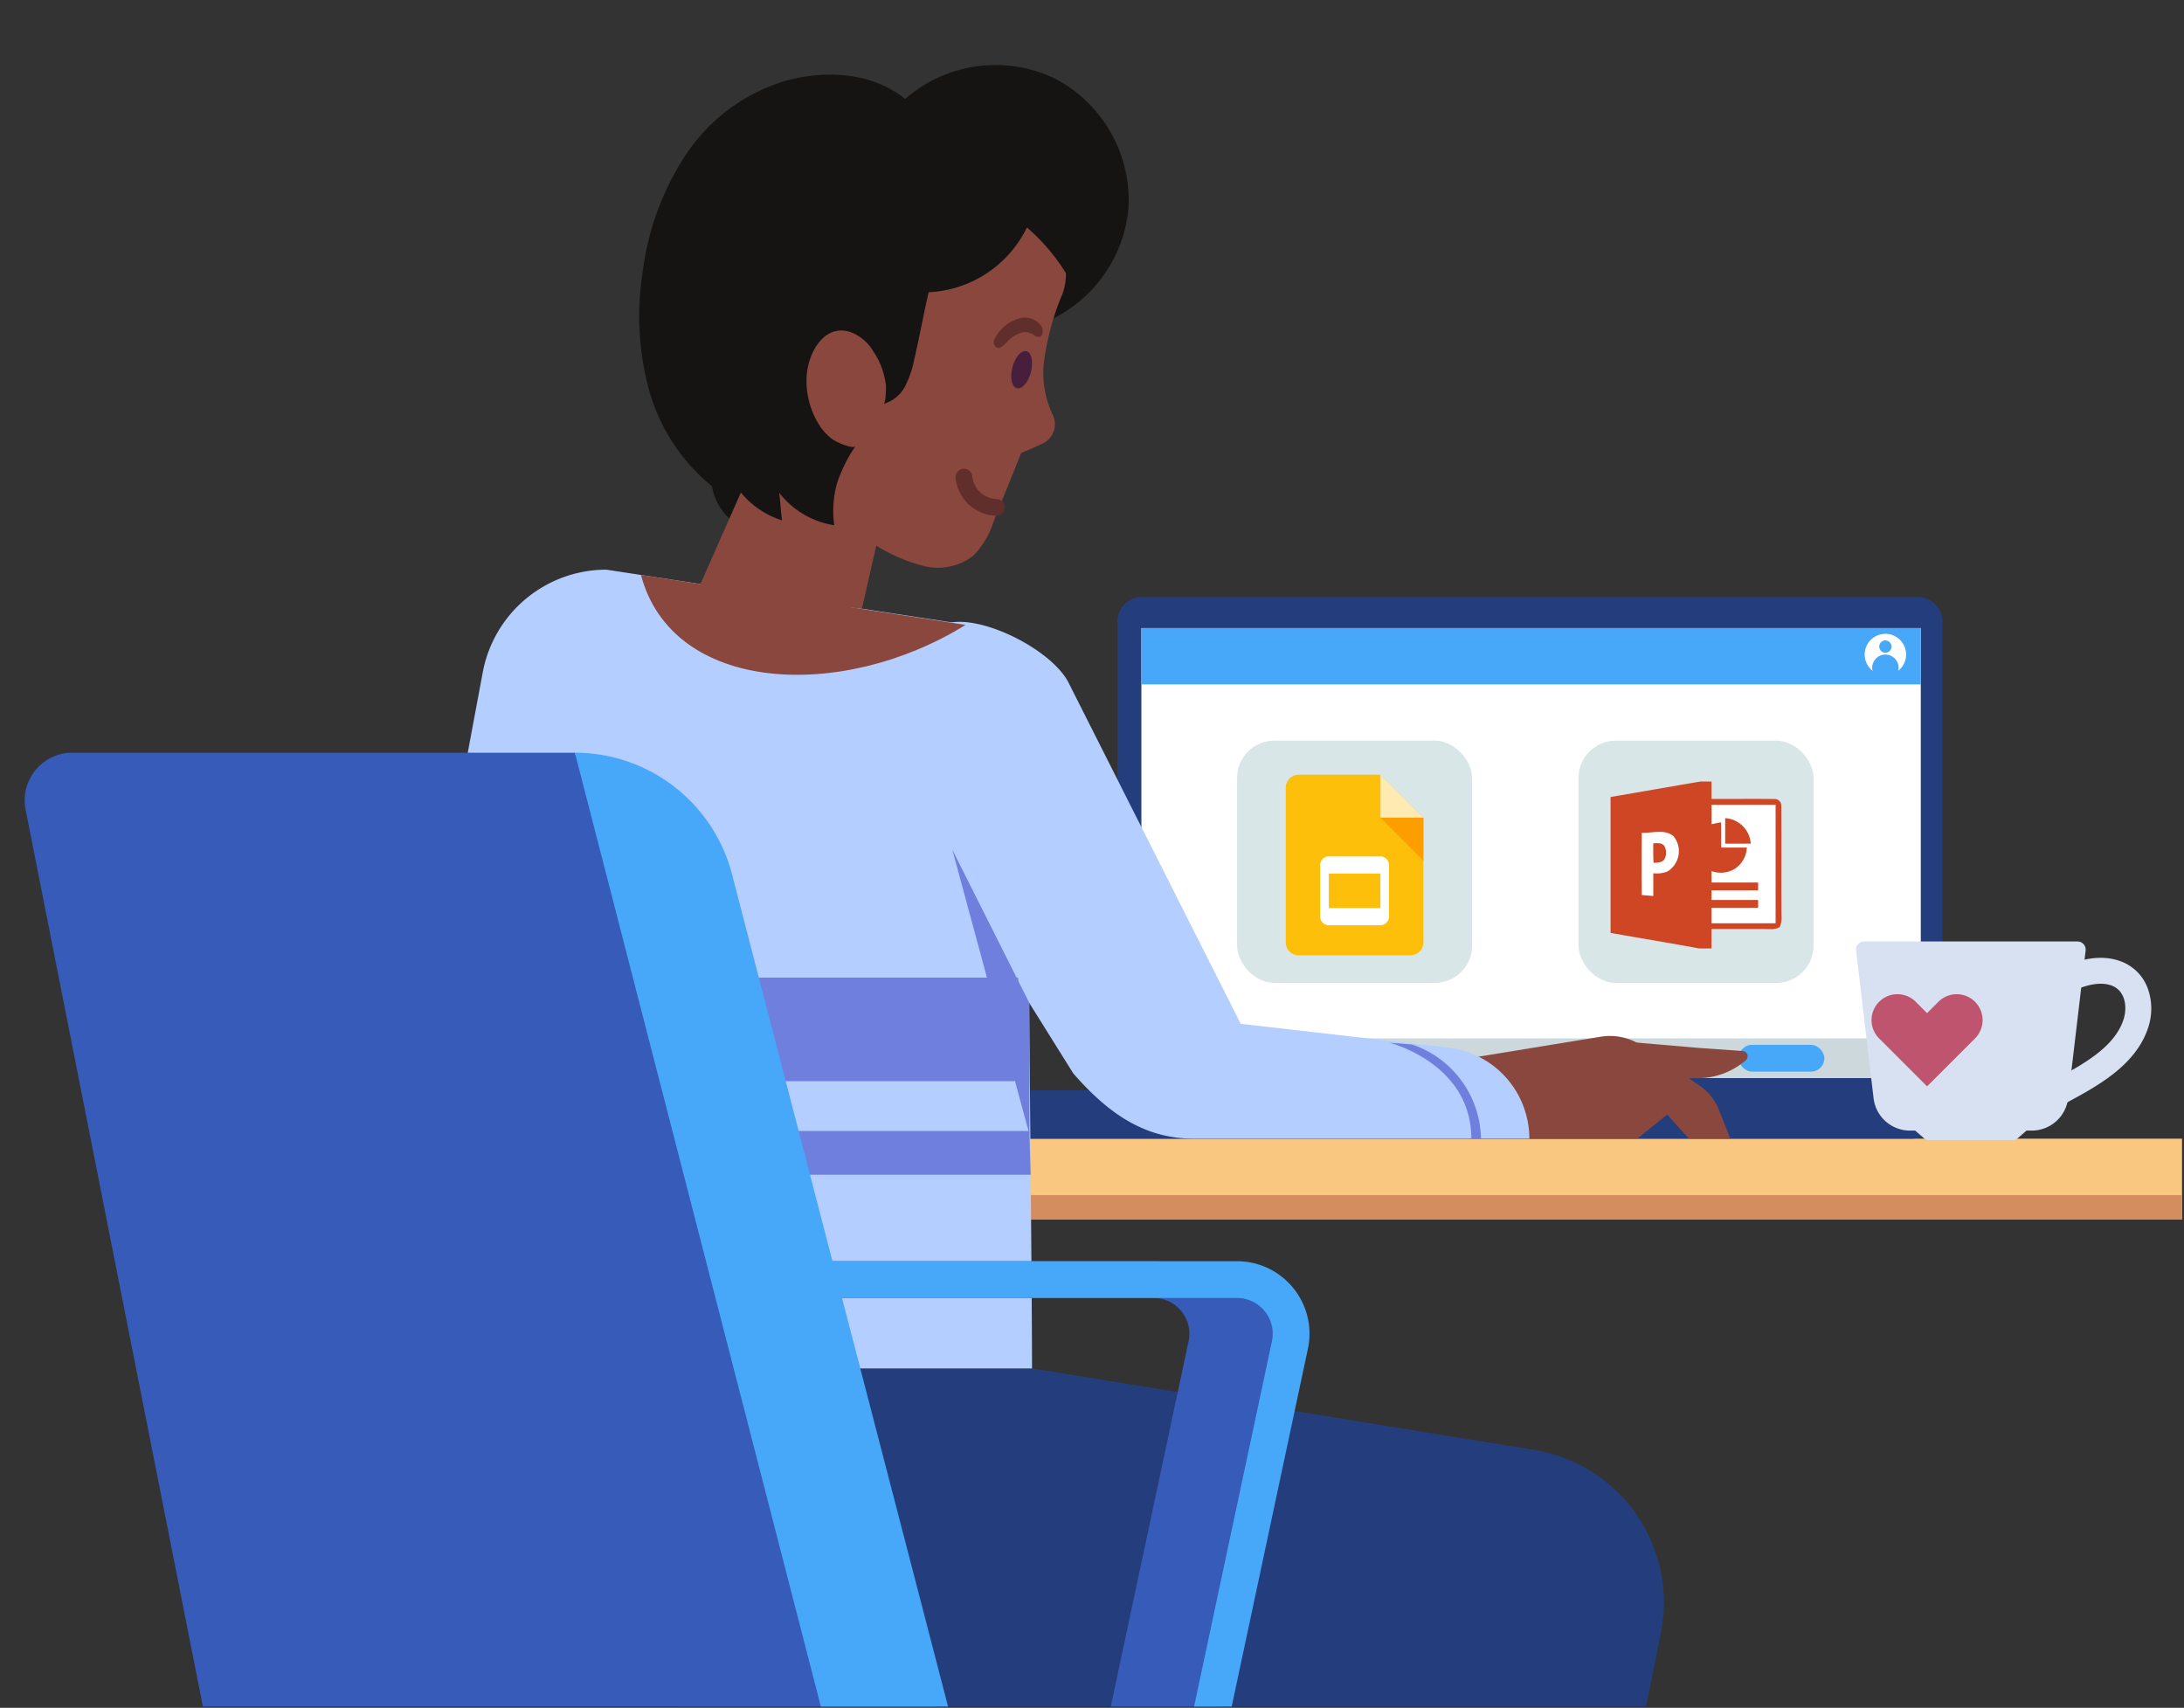 <svg xmlns="http://www.w3.org/2000/svg" width="188" height="147"><rect width="100%" height="100%" fill="#333333" stroke="none"/><defs><clipPath id="a"><path fill="none" d="M0 18h187.832v141.89H0z" data-name="Rectangle 1118"/></clipPath><clipPath id="b"><path fill="none" d="M0 0h325.249v196.769H0z" data-name="Rectangle 1117"/></clipPath></defs><g data-name="1"><g data-name="Group 2796"><g clip-path="url(#a)" data-name="Group 2764" transform="translate(0 -13)"><g data-name="Group 2763"><g data-name="Group 2762"><g data-name="Group 2761" transform="translate(-25.894 -27.474)"><g data-name="Group 2732" transform="translate(55.214 138.485)"><rect width="210.445" height="6.941" fill="#f9c780" data-name="Rectangle 1108" rx="2.09" transform="translate(4.059)"/><path fill="#d38d5e" d="M4.059 4.859h210.445v-.008a2.09 2.09 0 0 1-2.09 2.09H6.149a2.09 2.09 0 0 1-2.09-2.09v.008Z" data-name="Rectangle 1109"/><path fill="#d38d5e" d="M3.297 44.383h-3.3L7.18 5.726h3.3Z" data-name="Path 3269"/><path fill="#d38d5e" d="M215.094 44.383h3.3l-7.186-38.652h-3.3Z" data-name="Path 3270"/></g><g data-name="Group 2733" transform="translate(110.786 91.853)"><path fill="#243d7c" d="M1.507 42.46h80.808v1.507a2.666 2.666 0 0 1-2.665 2.665H2.666A2.666 2.666 0 0 1 0 43.967a1.507 1.507 0 0 1 1.507-1.507Z" data-name="Rectangle 1110"/><path fill="#243d7c" d="M80.184 0H13.421a2.131 2.131 0 0 0-2.131 2.131v40.328h71.025V2.131A2.131 2.131 0 0 0 80.184 0Z" data-name="Path 3271"/><path fill="#fff" d="M13.36 2.684h67.091v38.734H13.36z" data-name="Rectangle 1111"/><path fill="#47a7f8" d="M13.36 2.684h67.091V7.53H13.36z" data-name="Rectangle 1112"/><path fill="#ccd8db" d="M13.36 38h67.091v3.418H13.36z" data-name="Rectangle 1113"/><circle cx="1.783" cy="1.783" r="1.783" fill="#fff" data-name="Ellipse 463" transform="translate(75.62 3.177)"/><circle cx="1.137" cy="1.137" r="1.137" fill="#47a7f8" data-name="Ellipse 464" transform="translate(76.266 4.96)"/><circle cx=".529" cy=".529" r=".529" fill="#47a7f8" data-name="Ellipse 465" transform="translate(76.874 3.746)"/><rect width="7.376" height="2.308" fill="#47a7f8" data-name="Rectangle 1114" rx="1.154" transform="translate(64.774 38.555)"/></g><rect width="20.235" height="20.853" fill="#d9e6e8" data-name="Rectangle 1115" rx="3.211" transform="translate(132.381 104.226)"/><rect width="20.235" height="20.853" fill="#d9e6e8" data-name="Rectangle 1116" rx="3.211" transform="translate(161.773 104.226)"/><g data-name="Group 2735"><g data-name="Group 2734"><path fill="#fdbf09" d="M147.311 122.705h-9.626a1.11 1.11 0 0 1-1.11-1.11v-13.328a1.111 1.111 0 0 1 1.11-1.111h7.034l3.7 3.7v10.737a1.11 1.11 0 0 1-1.108 1.112Z" data-name="Path 3272"/><path fill="#ffeab1" d="M148.421 110.858h-3.7v-3.7Z" data-name="Path 3273"/><path fill="#fc9e00" d="m144.719 110.858 3.7 3.7v-3.7Z" data-name="Path 3274"/><path fill="#fff" d="M144.719 114.189h-4.443a.743.743 0 0 0-.74.74v4.443a.743.743 0 0 0 .74.74h4.443a.743.743 0 0 0 .74-.74v-4.443a.743.743 0 0 0-.74-.74Zm0 1.481v2.962h-4.443v-2.962Z" data-name="Path 3275"/></g></g><g data-name="Group 2737"><g data-name="Group 2736"><path fill="#cf4625" d="M172.274 107.742h.948v1.5c1.787.01 3.575-.018 5.361.008a.579.579 0 0 1 .647.647c.028 3.123-.007 6.247.016 9.371a1.964 1.964 0 0 1-.16 1.011 1.508 1.508 0 0 1-.847.167c-1.672-.008-3.344-.005-5.017-.005v1.672h-1.04c-2.548-.465-5.1-.889-7.649-1.338v-11.7c2.579-.438 5.159-.893 7.741-1.333Z" data-name="Path 3276"/><path fill="#fff" d="M173.222 109.748h5.517v10.2h-5.517v-1.337h4.012v-.669h-4.012v-.836h4.012v-.669h-4.01v-.983a2.345 2.345 0 0 0 2.007-.2 2.287 2.287 0 0 0 1.03-1.825h-2.2c0-.727.008-1.454-.015-2.179-.274.053-.548.11-.821.169v-1.667Z" data-name="Path 3277"/><path fill="#cf4625" d="M174.399 110.896a2.353 2.353 0 0 1 2.2 2.19c-.734.008-1.468.005-2.2.005v-2.195Z" data-name="Path 3278"/><path fill="#fff" d="M167.215 112.155c.908.043 2.008-.359 2.76.321a2.046 2.046 0 0 1-.538 3.006 2.466 2.466 0 0 1-1.227.154v1.961q-.5-.044-.994-.084a289.988 289.988 0 0 1 0-5.358Z" data-name="Path 3279"/><path fill="#cf4625" d="M168.208 113.063c.33-.015.738-.075.96.234a1.212 1.212 0 0 1 .022 1.1c-.19.345-.622.311-.955.351-.035-.56-.031-1.12-.027-1.682Z" data-name="Path 3280"/></g></g><g data-name="Group 2739"><path fill="#d7e1f2" d="M195.547 121.512h-9.185a.7.7 0 0 0-.695.781l1.506 12.714a3.154 3.154 0 0 0 3.132 2.783h.452l.776.68a.512.512 0 0 0 .338.13h7.35a.512.512 0 0 0 .338-.13l.777-.68h.452a3.154 3.154 0 0 0 3.133-2.783l1.505-12.714a.7.7 0 0 0-.694-.781Z" data-name="Path 3281"/><g data-name="Group 2738"><path fill="#d7e1f2" d="M202.48 135.948a1.115 1.115 0 0 1-.976-.574 1.115 1.115 0 0 1 .434-1.515c.286-.159.575-.315.88-.481 2.378-1.288 5.072-2.747 5.863-5.127.375-1.13.134-2.551-1.055-2.958-1.424-.487-3.158.368-4.688 1.122l-.35.172a1.115 1.115 0 0 1-1.49-.513 1.114 1.114 0 0 1 .513-1.49l.342-.168c1.825-.9 4.095-2.018 6.4-1.231a3.912 3.912 0 0 1 2.457 2.468 5.141 5.141 0 0 1-.009 3.3c-1.069 3.216-4.311 4.973-6.916 6.384-.3.163-.584.316-.86.469a1.106 1.106 0 0 1-.545.142Z" data-name="Path 3282"/></g><path fill="#be546d" d="M195.905 126.703a2.23 2.23 0 0 0-3.152 0l-.976.976-.976-.976a2.229 2.229 0 0 0-3.151 0 2.229 2.229 0 0 0 0 3.152l4.127 4.127 4.128-4.127a2.23 2.23 0 0 0 0-3.152Z" data-name="Path 3283"/></g><g data-name="Group 2760"><g clip-path="url(#b)" data-name="Group 2759"><g data-name="Group 2758"><g data-name="Group 2757"><g data-name="Group 2749"><g data-name="Group 2746"><g data-name="Group 2742"><g data-name="Group 2740"><path fill="#41233d" d="M95.194 240.909h13.823l4.62 5.926a6.031 6.031 0 0 0 2.831 2.007 6.025 6.025 0 0 1 3.733 3.659h-27.3Z" data-name="Path 3284"/><path fill="#fff" d="M120.201 252.502c.052.141.108.28.149.427l.773 2.752H92.275l.628-3.179Z" data-name="Path 3285"/></g><g data-name="Group 2741"><path fill="#1a3b59" d="M97.154 197.281h18.367l-1.453 11.469h-17.7Z" data-name="Path 3286"/><path fill="#243d7c" d="m114.069 208.75-4.075 32.16H94.163l2.205-32.16Z" data-name="Path 3287"/></g></g><g data-name="Group 2745"><g data-name="Group 2743"><path fill="#1a3b59" d="m141.705 205.765 1.452-17.711h12.9c-.014-.061-14.277 17.817-14.352 17.711Z" data-name="Path 3288"/><path fill="#243d7c" d="m114.732 158.258 43.222 7.016a13.3 13.3 0 0 1 10.909 15.749l-12.54 62.4h-17.706l3.085-37.659c.075.107 14.338-17.772 14.354-17.711h-12.9l-11.485-.527H84.345v-29.268Z" data-name="Path 3289"/></g><g data-name="Group 2744"><path fill="#41233d" d="M141.705 243.422h14.618l4.886 6.267a6.383 6.383 0 0 0 2.994 2.123 6.373 6.373 0 0 1 3.948 3.87h-28.868Z" data-name="Path 3290"/><path fill="#fff" d="M168.151 255.686c.054.149.114.3.157.451l.818 2.911h-30.509l.664-3.362Z" data-name="Path 3291"/></g></g></g><g data-name="Group 2747"><path fill="#b3ceff" d="m58.77 158.26 1.685-15.759q1.675-15.676 4.572-31.184l2.423-12.972a10.825 10.825 0 0 1 10.641-8.837l30.263 4.621 5.857 2.994c-.046-.076.52 51.325.52 61.137H58.77Z" data-name="Path 3292"/></g><g data-name="Group 2748"><path fill="#8a473e" d="m151.707 131.664 11.989-1.956a4.9 4.9 0 0 1 3.578.807l4.964 3.438a4.5 4.5 0 0 1 1.623 2.045l.982 2.489h-3.559l-1.879-2.076-2.571 2.076H152.3Z" data-name="Path 3293"/><path fill="#b3ceff" d="M157.542 138.486a7.9 7.9 0 0 0-7.3-7.874l-17.547-2.013-14.729-29.183c-1.527-3.415-9.847-7.186-11.711-4.509-3.513 2.007-7.693 6.559-5.479 9.945l17.509 28.019c3.084 3.534 6.2 5.615 10.382 5.615Z" data-name="Path 3294"/><path fill="#8a473e" d="m163.66 129.949 8.405.72 3.842.273a.457.457 0 0 1 .247.817l-.256.2a6.333 6.333 0 0 1-3.872 1.322h-13.183" data-name="Path 3295"/></g><path fill="#8a473e" d="M81.069 89.964c2.707 10.21 17.286 10.9 27.94 4.3Z" data-name="Path 3296"/><path fill="#6f7fdd" d="M62.772 124.622h50.761l.668 8.913H61.596Z" data-name="Path 3297"/><path fill="#6f7fdd" d="M62.368 137.824h52.135l.113 3.768H61.193Z" data-name="Path 3298"/><path fill="#6f7fdd" d="M145.507 130.23s7.04 1.755 7.04 8.255h.831a8.716 8.716 0 0 0-5.936-8.107Z" data-name="Path 3299"/><path fill="#6f7fdd" d="M114.505 126.815v11.29l-6.634-24.491Z" data-name="Path 3300"/></g><g data-name="Group 2752"><g data-name="Group 2751" transform="translate(80.931 46.067)"><path fill="#161413" d="M33.982 22.492a11.819 11.819 0 0 0 8.114-10.091 11.818 11.818 0 0 0-6.388-11.263 11.818 11.818 0 0 0-12.825 1.785C20.046.65 16.126.401 12.617 1.353a15.7 15.7 0 0 0-8.6 6.346A23.667 23.667 0 0 0 .284 17.843a24.163 24.163 0 0 0 .528 10.054 16.339 16.339 0 0 0 5.437 8.367 4.9 4.9 0 0 0 1.608 2.874 8.957 8.957 0 0 0 2.644 1.659 20.486 20.486 0 0 0 6.546 1.684c3.277-4.843 7.039-9.627 10.316-14.47 1.597-2.352 3.903-4.688 6.619-5.519Z" data-name="Path 3301"/><path fill="#8a473e" d="M12.038 36.819a7.448 7.448 0 0 0 4.736 2.8A8.948 8.948 0 0 1 17 36.057a12.361 12.361 0 0 1 1.625-3.272c-.22.359-1.724-.379-1.948-.526a4.579 4.579 0 0 1-1.234-1.338 7.121 7.121 0 0 1-1.032-4.274c.154-1.914 1.52-4.417 3.789-3.648a3.846 3.846 0 0 1 1.932 1.643 6.525 6.525 0 0 1 1.092 2.959c.009.192.012 1.522-.216 1.573a3.015 3.015 0 0 0 1.878-1.54 8.932 8.932 0 0 0 .793-2.365c.453-1.934.771-3.774 1.223-5.709a9.919 9.919 0 0 0 8.46-5.573 16.946 16.946 0 0 1 3.356 3.93 5.1 5.1 0 0 1-.281 1.752 22.14 22.14 0 0 0-1.639 6.155 8.41 8.41 0 0 0 .776 4.273 1.84 1.84 0 0 1-.881 2.5 35.3 35.3 0 0 1-1.823.79c-.777 1.941-1.608 3.987-2.384 5.928a7.368 7.368 0 0 1-1.733 2.917 4.962 4.962 0 0 1-4.243.9 14.674 14.674 0 0 1-4.118-1.759l-1.231 5.419-14.222-1.393 3.8-8.6a7.518 7.518 0 0 0 3.544 2.4c-.114-.816-.138-1.561-.245-2.38Z" data-name="Path 3302"/><ellipse cx="1.646" cy=".823" fill="#471e3b" data-name="Ellipse 466" rx="1.646" ry=".823" transform="rotate(-75.587 33.658 -6.63)"/><path fill="#602e2b" d="M34.533 22.38a1.775 1.775 0 0 0-1.6-.624 3.454 3.454 0 0 0-2.383 1.876.551.551 0 0 0 .141.639.34.34 0 0 0 .206.085c.219.008.455-.216.735-.482a2.719 2.719 0 0 1 1.388-.876 1.431 1.431 0 0 1 .993.279.505.505 0 0 0 .433.128.35.35 0 0 0 .222-.216.828.828 0 0 0-.135-.809Z" data-name="Path 3303"/><path fill="none" stroke="#602e2b" stroke-linecap="round" stroke-linejoin="round" stroke-width="1.437" d="M30.733 38.079a2.9 2.9 0 0 1-2.793-2.6" data-name="Path 3306"/></g></g><g data-name="Group 2756"><g data-name="Group 2755"><g data-name="Group 2753"><path fill="#365bb8" d="m130.221 189.307 6.974-32.729a6.219 6.219 0 0 0-1.254-5.228c-1.191-1.472-8.852-2.316-10.744-2.316H86.266v3.164h38.931a3.063 3.063 0 0 1 2.393 1.142 3.062 3.062 0 0 1 .618 2.58l-6.973 32.73Z" data-name="Path 3308"/></g><g data-name="Group 2754"><path fill="#47a7f8" d="m131.505 189.307 6.973-32.729a6.217 6.217 0 0 0-1.254-5.228 6.215 6.215 0 0 0-4.853-2.316H93.44v3.164h38.931a3.064 3.064 0 0 1 2.393 1.142 3.063 3.063 0 0 1 .618 2.58l-6.974 32.73Z" data-name="Path 3309"/></g><path fill="#365bb8" d="M54.915 197.281h55.263l-34.8-92.017H32.122a4.1 4.1 0 0 0-4.025 4.9l15.363 77.709a11.674 11.674 0 0 0 11.455 9.408Z" data-name="Path 3310"/><path fill="#47a7f8" d="M107.546 187.525h24.125a4.878 4.878 0 0 1 4.877 4.878 4.878 4.878 0 0 1-4.877 4.878h-22.94a12.416 12.416 0 0 1-12.024-9.317l-21.327-82.7a13.974 13.974 0 0 1 13.526 10.463Z" data-name="Path 3311"/></g></g></g></g></g></g></g></g></g></g></g><path fill="none" d="M1 0h187v147H1z" data-name="Rectangle 1156"/></g></svg>